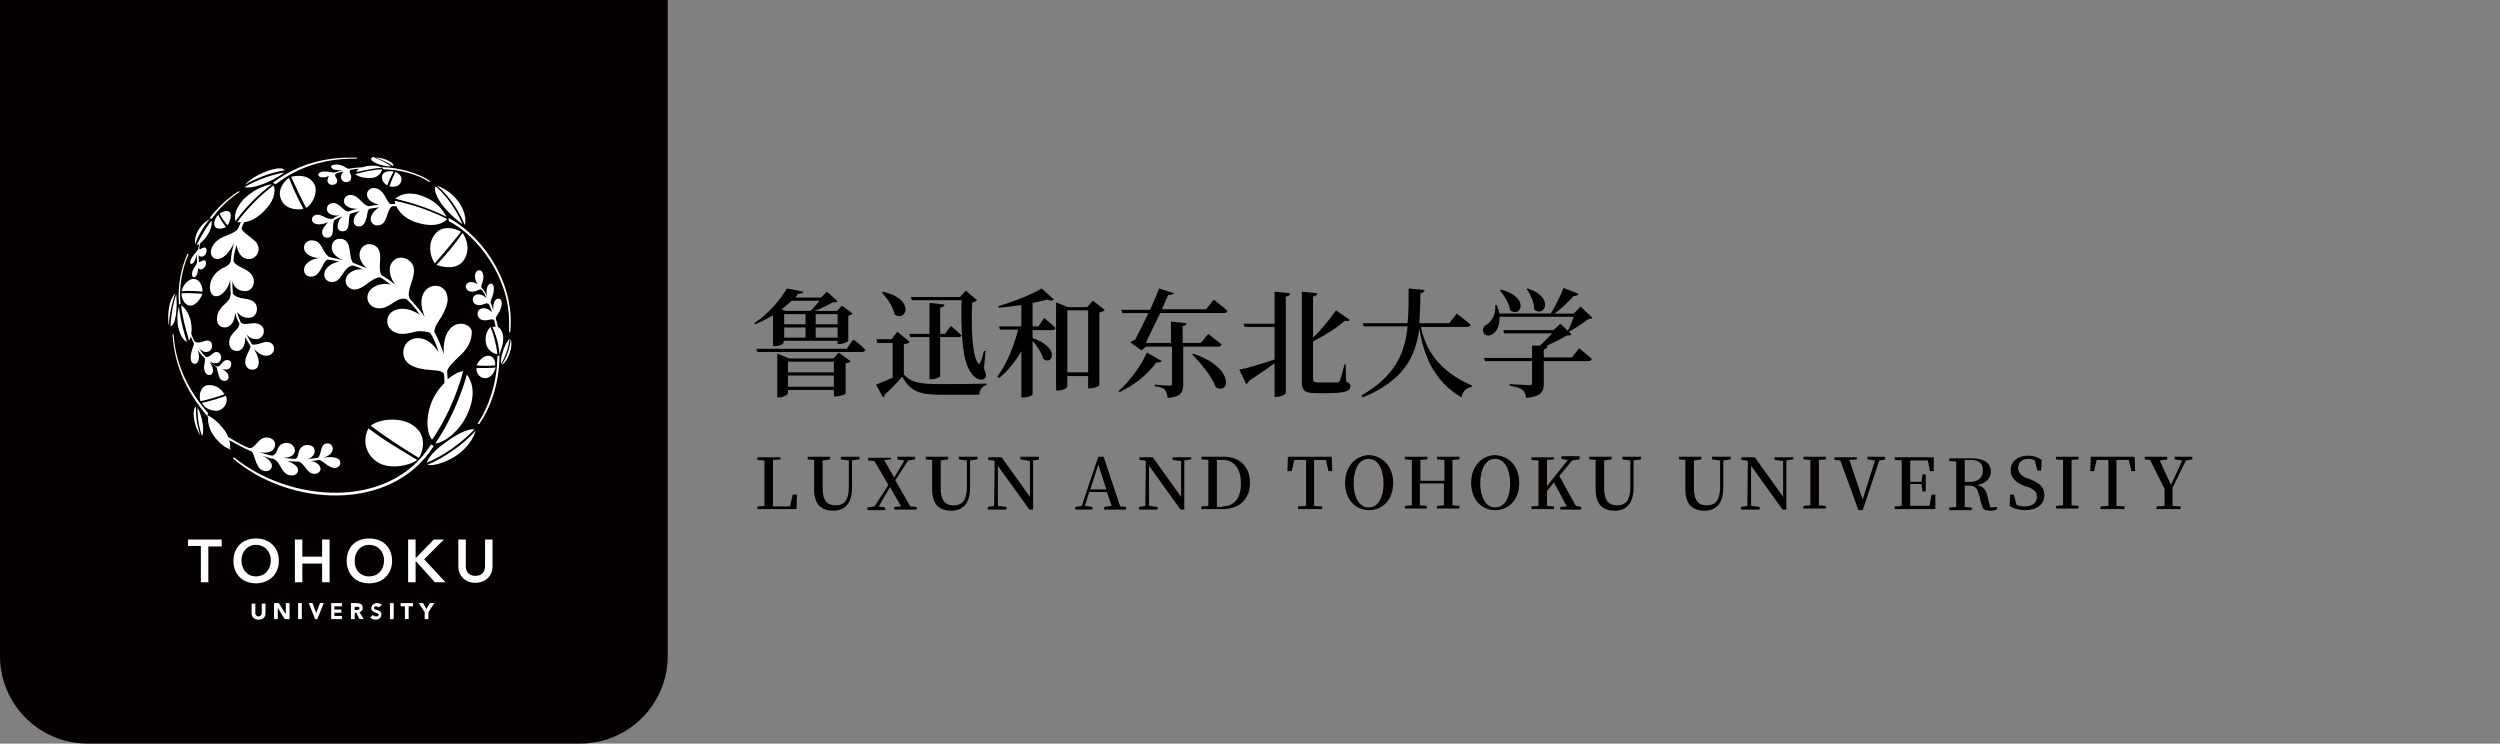 <?xml version="1.0" encoding="utf-8"?>
<!-- Generator: Adobe Illustrator 28.3.0, SVG Export Plug-In . SVG Version: 6.00 Build 0)  -->
<svg version="1.1" id="レイヤー_1" xmlns="http://www.w3.org/2000/svg" xmlns:xlink="http://www.w3.org/1999/xlink" x="0px"
	 y="0px" viewBox="0 0 468 139.2" style="enable-background:new 0 0 468 139.2;" xml:space="preserve">
<rect x="0" y="0" width="468" height="139.2" fill="#808080" stroke="none"/>
<style type="text/css">
	.st0{fill:#040000;}
	.st1{fill:#FFFFFF;}
</style>
<g>
	<path d="M148.9,55.7h4.8l1.1-1.1l2,1.8c-0.2,0.2-0.4,0.2-0.9,0.2c-0.9,0.5-2.2,1.2-3.4,1.6h4.2l0.9-1l2,1.5
		c-0.1,0.2-0.4,0.3-0.8,0.4v4.7c0,0.2-1,0.6-1.7,0.6h-0.3v-0.6h-10.1v0.3c0,0.2-0.6,0.7-1.6,0.7h-0.4V59c-1,0.6-2.1,1.2-3.3,1.7
		l-0.2-0.2c2.6-1.7,5-4.5,6.1-6.5l3.1,0.6c-0.1,0.3-0.4,0.4-1,0.4L148.9,55.7z M162,65.5c-0.1,0.2-0.3,0.4-0.6,0.4h-19.6l-0.2-0.6
		h16.9l1.2-1.7C159.8,63.5,161.2,64.6,162,65.5z M145.8,74.4h-0.3v-8.2l2.2,0.9h8.3l1-1.1l2.2,1.6c-0.1,0.2-0.4,0.4-0.9,0.4v5.7
		c0,0.1-1.1,0.5-1.8,0.5h-0.4v-1.2h-8.6v0.6C147.5,73.9,146.6,74.4,145.8,74.4z M147,58.2h4.7c0.6-0.5,1.2-1.3,1.7-1.9h-5.2
		c-0.6,0.5-1.2,1.1-1.9,1.6L147,58.2z M146.8,60.7h4v-1.9h-4V60.7z M146.8,63.2h4v-1.9h-4V63.2z M147.5,67.7v2h8.6v-2H147.5z
		 M147.5,72.4h8.6v-2.1h-8.6V72.4z M152.7,58.8v1.9h4.1v-1.9H152.7z M152.7,61.3v1.9h4.1v-1.9H152.7z"/>
	<path d="M169.2,70.1c1.5,1.6,3.1,1.8,7,1.8c2.5,0,5.9,0,8.5-0.1v0.3c-0.8,0.2-1.3,0.8-1.4,1.8c-2,0-4.8,0-7.1,0
		c-4,0-5.8-0.6-7.3-3.4c-0.9,1.1-2.4,2.6-3.3,3.4c0,0.3-0.1,0.4-0.3,0.5l-1.3-2.4c0.8-0.3,2-0.8,3.1-1.3v-6.5h-2.9l-0.1-0.7h2.8
		l1.1-1.4l2.3,1.9c-0.2,0.2-0.5,0.4-1.1,0.4V70.1z M167.5,58.9c-0.3-1.4-1.4-3.1-2.4-4.1l0.2-0.2C171.4,56,169.7,60.3,167.5,58.9z
		 M176.8,57c0,0.3-0.2,0.5-0.8,0.6v4.9h0.9L178,61c0,0,1.2,1,2,1.8c-0.1,0.2-0.3,0.3-0.6,0.3H176v7.3c0,0.2-0.9,0.6-1.6,0.6H174
		v-7.9h-3.6l-0.2-0.6h3.8v-5.8L176.8,57z M179.7,55.6l1.1-1.2l2.1,1.8c-0.1,0.2-0.4,0.3-0.9,0.4c-0.2,3.8-0.1,10,1.1,11.4
		c0.2,0.2,0.3,0.1,0.4-0.1c0.3-0.7,0.5-1.4,0.7-2.2l0.3,0l-0.3,3.3c0.4,0.9,0.5,1.5,0.2,1.8c-0.6,0.6-1.6,0.2-2.3-0.6
		c-2.1-2.2-2.2-8.4-2.1-14h-9.3l-0.2-0.6H179.7z"/>
	<path d="M197.6,61.4c0,0.2-0.3,0.4-0.6,0.4h-3.7v1.5c5.3,1.8,3.7,5.2,2,3.9c-0.3-1.1-1.1-2.4-2-3.4v10c0,0.2-0.7,0.6-1.7,0.6h-0.4
		v-8.7c-1.1,2-2.5,3.7-4.2,5.1l-0.3-0.3c1.8-2.4,3.1-5.7,3.9-8.8h-3.4l-0.2-0.6h4.2v-4c-1.4,0.2-2.8,0.4-4.2,0.5l-0.1-0.3
		c2.8-0.8,6.3-2.2,8.1-3.3l2.3,2.1c-0.2,0.2-0.7,0.2-1.3,0c-0.8,0.2-1.7,0.4-2.7,0.6v4.4h1.1l1.1-1.6
		C195.4,59.5,196.8,60.6,197.6,61.4z M198.1,73.1h-0.4V56.6l2.2,0.9h3.6l1.1-1.2l2.2,1.7c-0.1,0.2-0.5,0.4-1,0.5v13.6
		c0,0.2-1,0.6-1.8,0.6h-0.3v-2.3h-3.9v1.9C199.8,72.6,199.1,73.1,198.1,73.1z M199.8,58.1v11.6h3.9V58.1H199.8z"/>
	<path d="M216.5,67.8c-1.9,2.6-4.4,4.4-6.9,5.6l-0.2-0.2c1.8-1.6,4-4.3,5.3-7.2l2.8,1.6C217.3,67.8,217,67.9,216.5,67.8z
		 M218.7,55.2c-0.3,0.7-0.7,1.6-1.2,2.7h8.3l1.4-1.8c0,0,1.6,1.2,2.6,2.1c-0.1,0.2-0.3,0.4-0.6,0.4h-12c-0.9,1.9-2,4-2.7,5.6h4.7v-4
		l2.9,0.3c0,0.3-0.2,0.5-0.7,0.5v3.2h3.4l1.4-1.7c0,0,1.5,1.2,2.5,2c-0.1,0.2-0.3,0.4-0.6,0.4h-6.6v7c0,1.5-0.4,2.4-2.9,2.6
		c-0.1-0.6-0.2-1.1-0.5-1.5c-0.3-0.3-0.8-0.6-1.9-0.7v-0.3c0,0,2.2,0.2,2.7,0.2c0.4,0,0.5-0.1,0.5-0.4v-6.9h-4.9l-0.8,0.7l-2.1-1.5
		c0.2-0.2,0.6-0.4,0.9-0.5c0.7-1.3,1.6-3.2,2.5-5h-4.9l-0.2-0.6h5.4c0.7-1.6,1.3-3,1.7-4l2.8,0.9C219.5,55.1,219.2,55.3,218.7,55.2z
		 M227.6,72.5c-0.7-2-2.8-4.5-4.4-6.1l0.2-0.2C231.4,69,230.1,74,227.6,72.5z"/>
	<path d="M238.6,67.3v-6.1H233l-0.2-0.6h5.8v-6l2.9,0.3c0,0.3-0.2,0.6-0.8,0.6v18.1c0,0.2-0.9,0.7-1.7,0.7h-0.4V68
		c-1.2,0.9-2.8,2-4.8,3.3c-0.1,0.3-0.3,0.5-0.5,0.6l-1.3-2.7C233.2,69,235.9,68.2,238.6,67.3z M252.7,59.9c-0.2,0.2-0.5,0.3-0.9,0.1
		c-1.3,1.2-3.6,2.7-6,3.9v7c0,0.5,0.2,0.7,1,0.7h1.8c0.8,0,1.4,0,1.7,0c0.2,0,0.4-0.1,0.5-0.3c0.2-0.4,0.5-1.7,0.9-3.1h0.2l0.1,3.2
		c0.6,0.3,0.8,0.5,0.8,0.9c0,0.9-0.9,1.3-4.4,1.3h-2.1c-2,0-2.6-0.5-2.6-2.1V54.6l2.9,0.3c0,0.3-0.2,0.5-0.8,0.6v7.7
		c1.7-1.6,3.3-3.7,4.3-5.1L252.7,59.9z"/>
	<path d="M266.7,54.3c-0.1,0.3-0.3,0.6-0.8,0.6c0,1.9-0.1,3.8-0.2,5.6h5.6l1.4-1.8c0,0,1.6,1.2,2.6,2.1c0,0.2-0.3,0.4-0.6,0.4h-8.7
		c0.8,4.1,3.3,8.3,9.6,11l0,0.2c-1.1,0.2-1.8,0.8-2,2c-5.5-3.2-7.2-8.5-7.9-12.9c-0.7,5.2-2.8,9.7-10.6,12.9l-0.2-0.4
		c6.3-3.6,8.1-7.9,8.6-12.9h-8.2l-0.2-0.6h8.4c0.2-2.1,0.2-4.2,0.2-6.5L266.7,54.3z"/>
	<path d="M295.5,55c-0.1,0.3-0.4,0.4-0.9,0.4c-0.9,1-2.2,2.3-3.6,3.3h3.6l1.3-1.3l2.2,2.1c-0.2,0.2-0.4,0.2-0.9,0.3
		c-0.8,0.7-2.4,1.7-3.5,2.3l-0.2-0.2c0.4-0.7,0.8-1.7,1.1-2.6h-13.9c0.1,1.6-0.5,2.7-1.2,3.2c-0.7,0.5-1.6,0.4-1.8-0.3
		c-0.3-0.6,0.1-1.2,0.7-1.5c0.9-0.6,1.7-2,1.5-3.6l0.3,0c0.2,0.6,0.4,1.1,0.5,1.6h9.6c0.9-1.4,1.8-3.3,2.4-4.8L295.5,55z
		 M288.3,64.7c0.7-0.7,1.6-1.6,2.3-2.3h-9l-0.2-0.6h9.4l1.3-1.2l2.1,2c-0.2,0.2-0.4,0.2-0.9,0.2c-1,0.6-2.6,1.4-3.9,2l0.3,0
		c0,0.3-0.3,0.5-0.7,0.6v1.5h5.3l1.3-1.7c0,0,1.5,1.2,2.4,2c-0.1,0.2-0.3,0.4-0.6,0.4h-8.4v4.1c0,1.6-0.4,2.5-3.3,2.8
		c-0.1-0.7-0.3-1.2-0.7-1.5c-0.5-0.4-1.1-0.6-2.4-0.8v-0.3c0,0,3.1,0.2,3.7,0.2c0.4,0,0.5-0.1,0.5-0.5v-4h-8.8l-0.2-0.6h9v-2.3
		L288.3,64.7z M282.7,58.1c-0.2-1.3-1.1-2.8-1.9-3.7l0.2-0.2C286.5,55.7,284.7,59.6,282.7,58.1z M287.2,57.9c0-1.3-0.7-2.8-1.4-3.8
		l0.2-0.1C291.2,55.7,289,59.6,287.2,57.9z"/>
</g>
<g>
	<g>
		<path class="st0" d="M149.2,92.5l-0.1,2.8h-7.3l0-0.5l1.3-0.1c0-1.3,0-2.6,0-3.8v-0.8c0-1.3,0-2.6,0-3.9l-1.3-0.1v-0.5h4.3V86
			l-1.4,0.1c0,1.3,0,2.6,0,3.9V91c0,1.1,0,2.5,0,3.8h3.2l0.5-2.2H149.2z"/>
		<path class="st0" d="M160.8,86l-1.3,0.2l0,5.1c0,3-1.4,4.3-3.5,4.3c-2.2,0-3.6-1.1-3.6-4V90c0-1.3,0-2.6,0-3.9l-1.2-0.1v-0.5h4.2
			V86l-1.4,0.2c0,1.3,0,2.6,0,3.9v1.2c0,2.5,0.9,3.3,2.4,3.3c1.7,0,2.5-1,2.5-3.5l0-4.9l-1.5-0.2v-0.5h3.5V86z"/>
		<path class="st0" d="M171.6,94.9v0.5h-4.2v-0.5l1.3-0.1l-2.1-3.6l-2.1,3.6l1.2,0.2v0.5h-3.3v-0.5l1.3-0.2l2.6-4l-2.6-4.5l-1.2-0.1
			v-0.5h4.3V86l-1.3,0.1l1.9,3.3l1.9-3.2L168,86v-0.5h3.3V86l-1.3,0.2l-2.4,3.7l2.8,4.9L171.6,94.9z"/>
		<path class="st0" d="M182.9,86l-1.3,0.2l0,5.1c0,3-1.4,4.3-3.5,4.3c-2.2,0-3.6-1.1-3.6-4V90c0-1.3,0-2.6,0-3.9l-1.2-0.1v-0.5h4.2
			V86l-1.4,0.2c0,1.3,0,2.6,0,3.9v1.2c0,2.5,0.9,3.3,2.4,3.3c1.7,0,2.5-1,2.5-3.5l0-4.9l-1.5-0.2v-0.5h3.5V86z"/>
		<path class="st0" d="M194.6,86l-1.2,0.2l0,9.2h-0.7l-5.9-8.2l0,7.5l1.6,0.2v0.5h-3.5v-0.5l1.2-0.2l0.1-8.3l-0.2-0.2l-1-0.1v-0.5
			h2.5l5.3,7.4l0-6.7L191,86v-0.5h3.5V86z"/>
		<path class="st0" d="M210.8,94.9v0.5h-4.1v-0.5l1.4-0.2l-0.9-2.6h-3.3l-0.8,2.6l1.4,0.2v0.5h-3.2v-0.5l1.2-0.2l3.1-9.2h1l3.1,9.3
			L210.8,94.9z M207.1,91.6l-1.5-4.6l-1.5,4.6H207.1z"/>
		<path class="st0" d="M222.9,86l-1.2,0.2l0,9.2h-0.7l-5.9-8.2l0,7.5l1.6,0.2v0.5h-3.5v-0.5l1.2-0.2l0.1-8.3l-0.2-0.2l-1-0.1v-0.5
			h2.5l5.3,7.4l0-6.7l-1.6-0.2v-0.5h3.5V86z"/>
		<path class="st0" d="M229.1,85.5c2.9,0,4.9,1.8,4.9,4.9s-2.1,4.9-5.1,4.9h-4v-0.5l1.3-0.1c0-1.3,0-2.6,0-4.1v-0.5c0-1.3,0-2.7,0-4
			l-1.3-0.1v-0.5H229.1z M228.8,94.8c2.3,0,3.5-1.6,3.5-4.3c0-2.8-1.3-4.4-3.4-4.4h-1.1c0,1.3,0,2.7,0,4.1v0.5c0,1.5,0,2.9,0,4.2
			H228.8z"/>
		<path class="st0" d="M246,86.1c0,1.3,0,2.6,0,4v0.7c0,1.3,0,2.6,0,3.9l1.5,0.1v0.5h-4.5v-0.5l1.5-0.1c0-1.3,0-2.6,0-3.9v-0.7
			c0-1.3,0-2.7,0-4h-2.2l-0.5,2.1H241l0.1-2.7h8.2l0.1,2.7h-0.7l-0.5-2.1H246z"/>
		<path class="st0" d="M260.8,90.4c0,3.3-2.1,5.1-4.5,5.1s-4.5-1.8-4.5-5.1c0-3.3,2.2-5.2,4.5-5.2C258.6,85.3,260.8,87.1,260.8,90.4
			z M256.2,95c1.9,0,2.8-2.1,2.8-4.5c0-2.4-0.9-4.6-2.8-4.6s-2.8,2.1-2.8,4.6C253.4,92.8,254.3,95,256.2,95z"/>
		<path class="st0" d="M271.9,86.1c0,1.3,0,2.6,0,3.9v0.7c0,1.3,0,2.6,0,3.9l1.3,0.1v0.5H269v-0.5l1.3-0.1c0-1.3,0-2.6,0-4.1h-4.5
			c0,1.5,0,2.8,0,4.1l1.3,0.1v0.5H263v-0.5l1.3-0.1c0-1.3,0-2.6,0-3.9v-0.7c0-1.3,0-2.6,0-3.9L263,86v-0.5h4.2V86l-1.3,0.1
			c0,1.3,0,2.6,0,3.9h4.5c0-1.3,0-2.6,0-3.9L269,86v-0.5h4.2V86L271.9,86.1z"/>
		<path class="st0" d="M284.4,90.4c0,3.3-2.1,5.1-4.5,5.1s-4.5-1.8-4.5-5.1c0-3.3,2.2-5.2,4.5-5.2C282.3,85.3,284.4,87.1,284.4,90.4
			z M279.9,95c1.9,0,2.8-2.1,2.8-4.5c0-2.4-0.9-4.6-2.8-4.6s-2.8,2.1-2.8,4.6C277.1,92.8,278,95,279.9,95z"/>
		<path class="st0" d="M296,94.9v0.5h-3.9v-0.5l1.2-0.1l-2.4-4.5l-1.3,1.6c0,0.9,0,1.8,0,2.8l1.3,0.1v0.5h-4.2v-0.5l1.3-0.1
			c0-1.3,0-2.6,0-3.9v-0.7c0-1.3,0-2.6,0-3.9l-1.3-0.1v-0.5h4.2V86l-1.3,0.1c0,1.3,0,2.6,0,3.9v1l3.9-4.9l-1.2-0.2v-0.5h3.4V86
			l-1.4,0.2l-2.4,2.9l3.1,5.6L296,94.9z"/>
		<path class="st0" d="M307.1,86l-1.3,0.2l0,5.1c0,3-1.4,4.3-3.5,4.3c-2.2,0-3.6-1.1-3.6-4V90c0-1.3,0-2.6,0-3.9l-1.2-0.1v-0.5h4.2
			V86l-1.4,0.2c0,1.3,0,2.6,0,3.9v1.2c0,2.5,0.9,3.3,2.4,3.3c1.7,0,2.5-1,2.5-3.5l0-4.9l-1.5-0.2v-0.5h3.5V86z"/>
		<path class="st0" d="M323.9,86l-1.3,0.2l0,5.1c0,3-1.4,4.3-3.5,4.3c-2.2,0-3.6-1.1-3.6-4V90c0-1.3,0-2.6,0-3.9l-1.2-0.1v-0.5h4.2
			V86l-1.4,0.2c0,1.3,0,2.6,0,3.9v1.2c0,2.5,0.9,3.3,2.4,3.3c1.7,0,2.5-1,2.5-3.5l0-4.9l-1.5-0.2v-0.5h3.5V86z"/>
		<path class="st0" d="M335.6,86l-1.2,0.2l0,9.2h-0.7l-5.9-8.2l0,7.5l1.6,0.2v0.5h-3.5v-0.5l1.2-0.2l0.1-8.3l-0.2-0.2l-1-0.1v-0.5
			h2.5l5.3,7.4l0-6.7l-1.6-0.2v-0.5h3.5V86z"/>
		<path class="st0" d="M340.5,86.1c0,1.3,0,2.6,0,3.9v0.7c0,1.3,0,2.6,0,3.9l1.3,0.1v0.5h-4.2v-0.5l1.3-0.1c0-1.3,0-2.6,0-3.9v-0.7
			c0-1.3,0-2.6,0-3.9l-1.3-0.1v-0.5h4.2V86L340.5,86.1z"/>
		<path class="st0" d="M353,86l-1.2,0.2l-3.1,9.3h-0.8l-3.4-9.3l-1.1-0.1v-0.5h4.2V86l-1.4,0.1l2.5,7.4l2.3-7.3l-1.4-0.2v-0.5h3.3
			V86z"/>
		<path class="st0" d="M362.3,92.7l0,2.6h-7.6v-0.5l1.3-0.1c0-1.3,0-2.6,0-3.9v-0.7c0-1.3,0-2.6,0-3.9l-1.3-0.1v-0.5h7.3l0,2.6h-0.7
			l-0.4-2h-3.3c0,1.3,0,2.6,0,4h2.1l0.2-1.4h0.6V92h-0.6l-0.2-1.4h-2.1c0,1.5,0,2.8,0,4.1h3.6l0.4-2.1H362.3z"/>
		<path class="st0" d="M373.8,94.9v0.5c-0.3,0.1-0.7,0.2-1.2,0.2c-1,0-1.5-0.3-1.6-1l-0.6-2.2c-0.3-1.1-0.7-1.5-1.9-1.5h-0.7
			c0,1.4,0,2.7,0,4l1.3,0.1v0.5h-4.2v-0.5l1.3-0.1c0-1.3,0-2.6,0-3.9v-0.7c0-1.3,0-2.6,0-3.9l-1.3-0.1v-0.5h4.3
			c2.2,0,3.5,0.9,3.5,2.5c0,1.1-0.8,2.2-2.6,2.5c1.1,0.2,1.6,0.8,1.9,1.9l0.6,2.3L373.8,94.9z M368.9,90.2c1.5,0,2.3-0.9,2.3-2.1
			c0-1.3-0.7-2-2.2-2h-1.2c0,1.3,0,2.6,0,4.1H368.9z"/>
		<path class="st0" d="M380,89.7c2,0.8,2.7,1.6,2.7,3c0,1.7-1.4,2.8-3.6,2.8c-1.1,0-2.2-0.3-2.9-0.8l0.1-2.1h0.7l0.5,1.9
			c0.5,0.2,0.9,0.3,1.5,0.3c1.4,0,2.3-0.6,2.3-1.8c0-0.9-0.5-1.4-1.8-1.9L379,91c-1.6-0.7-2.6-1.5-2.6-3c0-1.7,1.4-2.7,3.3-2.7
			c1,0,1.8,0.3,2.5,0.8l-0.1,2h-0.7l-0.5-1.9c-0.3-0.2-0.7-0.3-1.1-0.3c-1.2,0-2,0.6-2,1.7c0,0.9,0.6,1.5,1.6,1.9L380,89.7z"/>
		<path class="st0" d="M387.8,86.1c0,1.3,0,2.6,0,3.9v0.7c0,1.3,0,2.6,0,3.9l1.3,0.1v0.5h-4.2v-0.5l1.3-0.1c0-1.3,0-2.6,0-3.9v-0.7
			c0-1.3,0-2.6,0-3.9l-1.3-0.1v-0.5h4.2V86L387.8,86.1z"/>
		<path class="st0" d="M396.2,86.1c0,1.3,0,2.6,0,4v0.7c0,1.3,0,2.6,0,3.9l1.5,0.1v0.5h-4.5v-0.5l1.5-0.1c0-1.3,0-2.6,0-3.9v-0.7
			c0-1.3,0-2.7,0-4h-2.2l-0.5,2.1h-0.7l0.1-2.7h8.2l0.1,2.7h-0.7l-0.5-2.1H396.2z"/>
		<path class="st0" d="M406.7,91.3c0,1.5,0,2.4,0,3.4l1.5,0.1v0.5h-4.5v-0.5l1.5-0.1c0-0.9,0-1.9,0-3.2l-2.7-5.4l-1-0.1v-0.5h4.2V86
			l-1.4,0.2l2.1,4.6l2.1-4.6l-1.4-0.2v-0.5h3.3V86l-1.2,0.2L406.7,91.3z"/>
	</g>
</g>
<g>
	<path class="st0" d="M108.6,139.2H16.4c-9,0-16.4-7.3-16.4-16.4V0h125v122.8C125,131.8,117.7,139.2,108.6,139.2z"/>
	<g>
		<g>
			<g>
				<g>
					<path class="st1" d="M49.7,114.8c0,0.7-0.4,1.2-1.3,1.2c-0.8,0-1.3-0.5-1.3-1.2v-1.8h0.7v1.8c0,0.4,0.3,0.6,0.6,0.6
						c0.3,0,0.6-0.3,0.6-0.6v-1.8h0.7V114.8z"/>
					<path class="st1" d="M51.3,112.9h0.9l1.3,2.1h0v-2.1h0.7v3h-0.9l-1.3-2.1h0v2.1h-0.7V112.9z"/>
					<path class="st1" d="M55.8,112.9h0.7v3h-0.7V112.9z"/>
					<path class="st1" d="M57.8,112.9h0.7l0.7,1.9h0l0.7-1.9h0.7l-1.2,3H59L57.8,112.9z"/>
					<path class="st1" d="M62,112.9h2v0.6h-1.4v0.6h1.3v0.6h-1.3v0.6h1.4v0.6H62V112.9z"/>
					<path class="st1" d="M65.7,112.9h1.1c0.6,0,1.1,0.2,1.1,0.9c0,0.4-0.2,0.7-0.6,0.8l0.8,1.3h-0.8l-0.6-1.2h-0.3v1.2h-0.7V112.9z
						 M66.3,114.2h0.4c0.2,0,0.6,0,0.6-0.3c0-0.3-0.3-0.3-0.5-0.3h-0.4V114.2z"/>
					<path class="st1" d="M70.9,113.7c-0.1-0.1-0.3-0.2-0.5-0.2c-0.2,0-0.4,0.1-0.4,0.3c0,0.5,1.4,0.2,1.4,1.2c0,0.7-0.5,1-1.1,1
						c-0.4,0-0.7-0.1-1-0.4l0.5-0.5c0.1,0.2,0.4,0.3,0.6,0.3c0.2,0,0.5-0.1,0.5-0.3c0-0.5-1.4-0.3-1.4-1.2c0-0.6,0.5-1,1.1-1
						c0.3,0,0.7,0.1,0.9,0.3L70.9,113.7z"/>
					<path class="st1" d="M73,112.9h0.7v3H73V112.9z"/>
					<path class="st1" d="M75.9,113.5H75v-0.6h2.3v0.6h-0.8v2.4h-0.7V113.5z"/>
					<path class="st1" d="M79.5,114.6l-1.1-1.7h0.8l0.6,1.1l0.7-1.1h0.8l-1.1,1.7v1.3h-0.7V114.6z"/>
				</g>
				<g>
					<path class="st1" d="M37.6,102.2h-2.4V101h6.3v1.3H39v6.7h-1.4V102.2z"/>
					<path class="st1" d="M47.9,100.8c2.5,0,4.3,1.6,4.3,4.2c0,2.5-1.8,4.2-4.3,4.2c-2.5,0-4.2-1.7-4.2-4.2
						C43.7,102.4,45.5,100.8,47.9,100.8z M47.9,107.9c1.7,0,2.8-1.3,2.8-3c0-1.6-1.1-2.9-2.8-2.9c-1.6,0-2.7,1.3-2.7,2.9
						C45.2,106.6,46.3,107.9,47.9,107.9z"/>
					<path class="st1" d="M55.2,101h1.4v3.2h3.7V101h1.4v8h-1.4v-3.5h-3.7v3.5h-1.4V101z"/>
					<path class="st1" d="M69.1,100.8c2.5,0,4.3,1.6,4.3,4.2c0,2.5-1.8,4.2-4.3,4.2c-2.5,0-4.2-1.7-4.2-4.2
						C64.9,102.4,66.6,100.8,69.1,100.8z M69.1,107.9c1.7,0,2.8-1.3,2.8-3c0-1.6-1.1-2.9-2.8-2.9c-1.6,0-2.7,1.3-2.7,2.9
						C66.3,106.6,67.4,107.9,69.1,107.9z"/>
					<path class="st1" d="M76.4,101h1.4v3.4h0.1l3.3-3.4h1.9l-3.7,3.7l4,4.3h-2l-3.5-3.9h-0.1v3.9h-1.4V101z"/>
					<path class="st1" d="M92.2,106c0,1.9-1.4,3.1-3.2,3.1c-1.8,0-3.2-1.2-3.2-3.1V101h1.4v5c0,0.8,0.4,1.8,1.8,1.8
						c1.4,0,1.8-1,1.8-1.8v-5h1.4V106z"/>
				</g>
			</g>
		</g>
		<path class="st1" d="M42.6,42.2c-0.5-0.6-1.1-1.4-1.5-2.2c0.3-0.2,0.8-0.5,1.3-0.5c0.3,0,0.8,0.1,0.8,0.8
			C43.2,40.8,43,41.6,42.6,42.2z M35.8,49.4c0.5,0,0.8-0.9,1.1-1.8c0,0.3-0.1,1,0,1.4c-0.1,0.5-0.2,0.6-0.4,0.9
			c-0.7,0.9-0.7,2-0.2,2c0.6,0,0.8-1.2,0.8-1.7c0.5,0.5,1.1,0.1,1.4-0.5c0.2-0.6,0-1.3-0.8-0.8c-0.2,0.1-0.3,0.2-0.5,0.1
			c0-0.5,0-0.9,0-1.2c0.5,0.5,1.2,0.2,1.4-0.5c0.2-0.6,0-1.3-0.8-0.8c-0.2,0.1-0.3,0.2-0.5,0.1c0-0.4,0.1-0.8,0.2-1.1
			c0.4-0.3,0.8-0.7,1.2-1.3c0.9-1.3,1-2.3,0.9-2.9c-1,1.2-2.5,3.9-2.8,4.6c0.1,0,0.2-0.1,0.5-0.2c-0.1,0.4-0.2,0.8-0.2,1
			c-0.5,0.7-1.5,1.6-1.5,2.4C35.5,49.1,35.6,49.4,35.8,49.4z M39,72.1c-1.1,0-1.9,1.3-1.5,3c1.2-0.2,3.5-0.9,4.5-1.3
			C41.3,72.5,40,72,39,72.1z M39.3,41c-0.3,0.2-1,0.5-1.7,1.4c-0.9,1.1-1.3,2.6-1,3.3C36.7,44.9,38,42.4,39.3,41z M33,55.1
			c-0.6,1.6-1,4.2-1.1,6C33,60.9,33.2,57.4,33,55.1z M31.6,61c0.1-2,0.5-4,1.2-6.1C31.3,56.5,31.4,59.8,31.6,61z M35,64
			c-0.4-1.2-1.2-3.8-1.5-6.6c-0.4,1.2-0.5,3.7,0.4,5.4C34.3,63.6,34.7,63.9,35,64z M44.9,35.9l-0.2-0.1c-1.9,1.1-4.2,3.3-5.5,5.1
			l0.5,0C40.7,39.4,42.7,37.3,44.9,35.9z M37.9,54.6c0.1-0.9-0.5-2.4-1.7-2.4c-0.7,0-1.9,0.9-2.2,2.3C35.3,54.4,37.2,54.5,37.9,54.6
			z M40.1,41.9c0,1.4,2,0.8,2.2,0.6c-0.5-0.7-1.1-1.4-1.4-2.3C40.4,40.6,40.1,41.3,40.1,41.9z M35.5,57.2c1.2,0.1,2.1-1.4,2.4-2.2
			c-0.3,0-2.3-0.2-3.9-0.1C33.9,55.7,34.5,57.1,35.5,57.2z M53.2,32.3c0,0-3.6,0.5-7.4,2.7C46.8,35.5,50.8,34.2,53.2,32.3z
			 M44.1,41.4c1.5-2.2,4.3-5.1,6.8-6.9c-0.7,0.1-2.9,0.5-5.3,2.8C43.7,39.4,43.9,40.9,44.1,41.4z M45.8,34.6
			c2.8-1.6,5.5-2.4,7.4-2.7C53.2,30.9,48.5,31.9,45.8,34.6z M33.8,56.9c-0.3-2.5,0.1-6.2,1.5-9.3l-0.2-0.1c-1.2,2.6-1.9,6.2-1.6,9.5
			L33.8,56.9z M90.8,70.8c1.2,0,1.7-1.1,2-2c-1.1,0.1-2.4,0.1-3.6,0.1C89.1,69.8,89.8,70.8,90.8,70.8z M89.4,79.3l0.3,0.1
			c2.1-3,3.8-7.6,3.8-12.9l-0.4,0.2C93.1,71.5,91.5,76.2,89.4,79.3z M80,87c0.6,0.2,1.7,0,2.8-0.4c4.6-1.6,6.2-5.3,6.2-6
			C87.3,82.8,82.9,85.9,80,87z M88.8,80.4c0,0-1.4-0.6-5.9,2.8c-1.9,1.4-2.8,2.7-3,3.4C83,85.4,86.5,82.8,88.8,80.4z M93.8,68.1
			c0.8-1.3,1.4-3,1.6-4.7C94.7,64,93.6,66.6,93.8,68.1z M95.6,63.5c-0.2,1.8-0.7,3.3-1.7,4.8c0.3-0.1,1-0.7,1.5-2.2
			C95.8,65.1,95.8,63.9,95.6,63.5z M32.5,62.6l-0.2,0c0.4,6.5,3.1,11.2,6.4,15.2l0.3-0.4C35.8,73.7,32.9,68.9,32.5,62.6z M36.7,76.2
			c-0.7-0.1-0.7,3.1,0.8,5.3C36.8,79.4,36.6,77.5,36.7,76.2z M37.8,81.6c0.5-0.6,0.2-3.4-0.8-5.3C37,76.2,36.8,78.7,37.8,81.6z
			 M80.7,83.2c-7.8,12.4-26.5,10.9-36.9,2.4l-0.2,0.2c10.4,9,29.6,10.3,37.6-2.3L80.7,83.2z M47.1,84.5c0.7,0.6,0.7,3.7,2.7,3.7
			c0.6,0,1.1-0.4,1.1-1c0-0.7-0.8-1.5-1.9-1.9c0.8,0.2,1.4,0.5,2.2,0.6c1.4,0.5,1.4,3.1,3.4,3.1c0.9,0,1.2-0.6,1.2-1
			c0-0.7-0.9-1.3-2-1.7c0.7,0.1,1.4,0.1,2.1,0.1c1.3,0.5,1.5,2.3,3,2.3c0.7,0,1.1-0.5,1.1-0.9c0-0.7-0.8-1.4-1.9-1.5
			c0.7,0,1.1-0.1,1.6-0.2c0.7,0,1.7,1.5,3,1.5c0.5,0,1-0.4,1-0.9c0-1.5-2.6-1.1-3.3-1c0.9-0.2,1.9-0.8,1.9-1.7c0-0.5-0.4-1-1-1
			c-1.5,0-1,2.1-1.8,2.7c-0.6,0.1-1.4,0.2-1.9,0.2c0.8-0.2,1.3-0.8,1.3-1.4c0-0.7-0.4-1.2-1.4-1.2c-0.7,0-1.4,0.5-1.6,1.4
			c-0.1,0.5-0.2,1.1-0.6,1.2c-0.8,0-1.5-0.1-2.3-0.2c1.5,0,2.2-0.6,2.2-1.4c0-0.7-0.7-1.4-1.5-1.4c-0.8,0-1.4,0.4-1.7,1.1
			c-0.4,1.2-0.9,1.3-1.1,1.3c-0.7-0.1-1.9-0.5-2.5-0.7c1.5,0.4,3.1,0,3.1-1.4c0-0.6-0.5-1.3-1.6-1.3c-1.6,0-2,2-3.2,2
			c-1.8-0.7-3.1-1.6-4-2.1c-0.2-0.6-0.6-1.2-1.1-1.8c-0.8-1-2-2-2.9-2.3c0,0,2.2,4.1,4.4,6.2c0-0.3,0-0.9-0.2-1.5
			C44.3,83.1,45.5,83.9,47.1,84.5z M40.1,81.7c1.1,1.4,2,2.1,3.2,2.5c0,0-2.7-2.8-4.3-6.2C38.8,78.7,39.1,80.4,40.1,81.7z
			 M86.3,60.6c-2.2,0-3.5,2.5-3.2,5.7c-0.5-1.5-1.1-2.9-1.8-4.2c0.1-0.6,0.2-1.1,0.7-1.8c0.3-0.5,1.8-2.6,1.8-4.3
			c0-1.3-0.8-2.5-2.3-2.5c-1.4,0-2.7,1.3-2.6,3.2c0,0.7,0.2,1.6,0.6,2.6c-1-1.4-1.8-2.3-2.8-3.4c-0.7-1.4,0.8-3.3,0.8-5.3
			c0-2.2-3.1-3.4-4.3-1.2c-0.6,1.2,0,2.9,0.8,3.9c-0.9-0.7-1.7-1.3-2.6-1.8c-0.7-1.2,0.1-3.1-0.4-4.5c-0.2-0.8-1.1-1.3-1.9-1.3
			c-0.9,0-1.8,0.8-1.8,2c0,1,0.7,1.9,1.3,2.5c-0.7-0.3-1.8-0.7-2.5-1c-1-1.1,0-4.5-2.5-4.5c-0.9,0-1.5,0.7-1.5,1.6
			c0,1.2,1.1,2,2.1,2.4c-0.4-0.1-2.2-0.5-2.6-0.6c-1.5-1.1-1.2-3.1-3.3-3.1c-0.8,0-1.4,0.6-1.4,1.4c0,0.9,1.1,1.9,3,1.9
			c-1.8,0.1-3,1.2-3,2.2c0,0.8,0.6,1.3,1.3,1.3c1.9,0,2.1-2.8,3.1-3.2c0.5,0,1.5,0.2,2.2,0.4c-1.2,0.1-2.8,1.1-2.8,2.4
			c0,0.9,0.7,1.4,1.5,1.4c1.8,0,2-2.8,3.8-3.1c0.5,0.1,1.5,0.5,1.9,0.7c-1.5-0.1-3.2,0.7-3.2,2.2c0,1.1,1.2,1.9,2.3,1.5
			c1.6-0.5,2.5-2,4.1-2.2c0.6,0.2,1.7,1.2,2.1,1.4c-0.9-0.3-2.5-0.2-3.6,0.7c-1.7,1.5-0.6,4,1.8,3.7c1.8-0.2,2.9-2.2,4.7-1.7
			c1,0.9,1.8,1.9,2.5,2.9c-1-0.6-2.1-1.1-3.2-1.1c-1.7,0-2.9,0.9-2.9,2.3c0,1.5,1.3,2.4,2.8,2.4c1.4,0,2.4-0.5,3.1-0.5
			c0.9,0,1.6,0.1,2.1,0.3c0.6,0.8,1.3,2.5,1.6,3.6c-0.9-1.3-2.1-2.6-3.9-2.6c-1.5,0-2.7,1.1-2.7,2.7c0,3,4.1,3.2,5.6,3.3
			c0.9,0.1,1.7,0.1,2,0.7c0.1,0.6,0.1,1.2,0.1,1.7c-0.9,0.9-1.5,1.7-2.1,2.9c-1.6,3.3-1.2,6.7-0.2,7.7c3.6-5.2,5.3-10.9,5.8-12.8
			c-0.7,0-1.8,0.6-2.9,1.5c0-0.5-0.1-1-0.1-1.5c0.2-0.8,1-1.6,2.5-3c1.5-1.4,2.1-2.9,2.1-4.1C88.5,61.5,87.5,60.6,86.3,60.6z
			 M52.5,37c0.6,2.1,2.9,2.4,4.3,2.1c-1-1.9-1.9-3.7-2.7-5.8C53.2,33.9,52,35.4,52.5,37z M60.9,40.7c-0.6-0.3-0.9-0.5-1.5-0.5
			c-0.6,0-1,0.4-1,0.9c0,0.5,0.5,0.9,1.3,0.9c0.5,0,1.3-0.2,1.7-0.4c-0.5,0.6-1.1,1.2-1.1,1.9c0,0.7,0.5,1,0.9,1
			c1.7,0,0.8-2.3,1.4-3.3c0.3-0.2,1.2-0.6,1.5-0.7c-0.6,0.5-0.9,1.2-0.9,1.8c0,0.7,0.4,1,0.9,1c1.7,0,0.9-2.5,1.5-3.3
			c0.7-0.2,1.3-0.4,1.8-0.5c-1,0.6-1.2,1.5-1.2,1.9c0,0.6,0.4,1,1,1c1,0,1.3-1.1,1.5-2c0.1-0.7,0.2-1.1,0.4-1.3
			c0.5-0.1,1.3-0.2,1.9-0.3c-0.7,0.4-1.6,1.3-1.6,2.2c0,0.6,0.5,1.2,1.2,1.2c2.1,0,1.6-2.8,2.8-3.6h0.8c0.5,1.1,1.6,2.3,3.6,3
			c2.8,0.9,4.8,0.6,5.9-0.6c-4.2-2.2-8.7-3.2-9.8-3.4c0,0.2,0.1,0.4,0.1,0.6c-0.3,0-0.6,0-0.9,0c-0.8-0.3-1.1-3-3.2-3
			c-0.6,0-1.2,0.5-1.2,1.2c0,1,1.1,1.7,2.3,1.9c-0.7,0.1-1.3,0.2-2,0.3c-1.2-0.2-1.8-2.1-3.4-2.1c-0.6,0-1.2,0.4-1.2,1.1
			c0,1.2,1.5,1.5,2.6,1.5c-0.7,0.1-1.2,0.3-1.8,0.5c-1-0.1-1.6-1.6-2.8-1.6c-0.6,0-1.2,0.4-1.2,1.1c0,1,1.2,1.4,2.4,1.2
			c-0.6,0.2-1,0.4-1.2,0.6C61.8,41.1,61.3,40.9,60.9,40.7z M71,86.7c2,1.1,5.5,0.6,7.1-0.6c-3.1-1.9-6.3-3.7-9.1-5.9
			C68,81.8,68,85.1,71,86.7z M58.8,34.4c-1.3-2.2-4.3-1.3-4.3-1.3c0.9,2,1.8,3.9,2.8,5.8C58.4,38.4,59.7,35.9,58.8,34.4z M82.1,43.2
			c-1.9,1.4-2,4.2-0.7,6.1c1.6-1.9,3.3-3.8,4.9-5.9C85.9,43.1,83.7,42.1,82.1,43.2z M69.6,33.3c1.4-0.1,1.9-1.3,1.9-1.6
			c-2,0.1-3.5,0.5-5,0.9C67.1,33.1,68.2,33.4,69.6,33.3z M87,48.4c1.1-2,0.2-3.9-0.4-4.8c-1.4,2.1-3.1,4.1-4.9,6
			C84.1,50.4,86.1,50.1,87,48.4z M89.2,68.4c1.1,0.1,2.6,0.1,3.5,0c0.1-1.2-0.6-1.8-1.3-1.8C90.5,66.6,89.6,67.5,89.2,68.4z
			 M91.8,61.2c-0.7,0.8-0.9,1.6-0.9,2.4c0,1.3,0.8,2.5,2.2,2.7C92.9,64.3,92.3,62.3,91.8,61.2z M78.2,80.4c-2.3-2.6-7.1-2.1-8.8-0.7
			c2.8,2.1,5.8,4.1,9,6C79,85,79.9,82.2,78.2,80.4z M94.2,63.4c0-1.1-0.4-1.9-1-2.2c-0.1-0.6-0.2-1-0.4-1.6c0-0.2,0.2-0.5,0.4-0.8
			c0.9-1.3,1-2.9,0.1-2.9c-0.8,0-1.1,1.3-0.9,2.3c-0.2-0.6-0.4-1.2-0.6-1.6c0.1-0.4,0.1-0.3,0.3-0.9c0.5-1.2,0.5-2.6-0.2-2.6
			c-0.7,0-1,1.3-0.7,2.4c-0.4-0.9-0.8-1.4-1.1-1.7c-0.1-0.3,0.4-1.2,0.4-2c0-0.5-0.2-1.2-0.8-1.2c-0.8,0-1.2,1.4-0.2,2.7
			c-0.4-0.4-1-0.5-1.2-0.5c-1.6,0-1.3,1.8,0,1.8c1,0,1.3-0.5,1.8-0.4c0.5,0.5,0.8,1.2,1,1.7c-0.5-0.6-1.1-0.8-1.6-0.8
			c-0.6,0-1,0.5-1,0.9c0,1.1,1.1,1.3,1.9,1c0.5-0.2,0.8-0.3,1.1-0.1c0.2,0.5,0.4,0.8,0.6,1.6c-0.5-0.6-1-0.8-1.6-0.8
			c-0.6,0-1.1,0.4-1.1,1c0,1.2,1.1,1.4,2,1.2c0.4-0.1,0.8-0.2,1.1,0c0.1,0.4,0.1,0.4,0.3,1.3c-0.2,0-0.4-0.1-0.6,0
			c0.5,1.1,1.2,3.1,1.3,5.2C93.8,65.4,94.2,64.5,94.2,63.4z M84,41.4c5.4,2.7,11.3,10.5,11.3,18.8c0,0.8,0,1.6,0,2h0.2
			C96.5,53.7,91,44.6,84,40.8V41.4z M87.5,77.5c1.6-3.5,1-5.9-0.1-7.4c-0.5,1.9-2.3,7.6-5.9,12.9C82.9,83,86,80.9,87.5,77.5z
			 M87,42.1c0.2-0.4,0.5-3-2.4-5.7c-0.9-0.8-2.2-1.5-2.8-1.6C81.9,34.9,84.8,36.9,87,42.1z M72.3,29.9c-0.7-0.3-1.5-0.4-1.9-0.4
			c1,0.4,2.2,0.9,3.2,1.6C73.7,30.9,73.7,30.5,72.3,29.9z M51.6,34.5c4.3-3.4,9.7-4.9,15.2-4.8v-0.2c-4.8-0.1-10.2,0.6-15.7,4.7
			L51.6,34.5z M70.1,30.4c1.4,0.7,2.7,0.8,3.1,0.7c-0.9-0.6-2-1.2-3.3-1.7C69.3,29.5,69.3,30,70.1,30.4z M65.3,31.6
			c-0.6-0.1-1.1-0.8-2.3-0.8c-0.5,0-1,0.1-1,0.4c0,0.6,1.3,0.7,2.1,0.7c-0.5,0.1-1.2,0.3-1.5,0.4c-0.6,0-1-0.2-1.9-0.2
			c-0.5,0-1.1,0.2-1.1,0.6c0,0.7,1.4,0.6,2,0.2c-0.2,0.3-0.3,0.7-0.3,0.9c0,0.4,0.3,0.8,0.9,0.8c0.9,0,1.1-0.7,0.8-1.2
			c-0.4-0.6-0.3-0.8-0.1-0.9c0.4-0.2,0.9-0.3,1.4-0.4c-0.9,0.9-0.4,2,0.5,2c1,0,1.1-1,0.8-1.5c-0.2-0.4-0.2-0.6,0-0.8
			c0.5-0.1,1.1-0.2,1.6-0.2c-0.3,0.2-0.4,0.4-0.5,0.6c1.5-0.3,3.1-0.7,4.9-0.8c-1-0.5-2.6-0.5-3.7-0.1
			C66.9,31.4,66.1,31.4,65.3,31.6z M43.3,68.2c0-0.5-0.3-0.8-0.8-0.8c-0.2,0-0.5,0.1-0.7,0.3c-0.5,0.5-0.6,0.9-1.2,0.9
			c-0.6-0.2-0.9-0.5-1.3-0.9c1.3,0.7,2.1,0.1,2.1-0.8c0-0.8-0.8-1.4-1.6-0.7c-0.5,0.5-0.9,0.7-1.3,0.6c-0.4-0.4-0.9-1-1.3-1.7
			c1,1.3,2.5,0.9,2.5-0.4c0-0.7-0.5-1.3-1.9-0.7c-0.5,0.2-1,0.1-1.3,0c-0.2-0.3-0.6-1.1-0.7-1.6c0.1-0.5,0.1-1,0-1.7
			c-0.1-1.5-1.2-3.3-1.9-3.5c0.3,2.7,1.2,5.4,1.5,6.6c0.1-0.2,0.2-0.5,0.3-0.8c0.2,0.5,0.5,1,0.6,1.3c0,0.4-0.2,0.6-0.4,1.4
			c-0.3,0.9-0.4,2.4,0.6,2.4c0.7,0,1-1.3,0.5-2.6c0.4,0.6,0.9,1.2,1.3,1.5c0.2,0.5-0.1,1.2-0.1,1.7c0,0.9,0.4,1.5,1,1.5
			c0.7,0,1.1-1.1,0-2.4c0.4,0.3,0.7,0.5,1.3,0.9c0.2,0.4,0.2,0.9,0.5,1.7c0.2,0.8,0.7,0.9,1.1,0.9c0.4,0,0.7-0.4,0.7-0.7
			c0-0.8-0.8-1.3-1.3-1.6C42.9,69.6,43.3,68.6,43.3,68.2z M49.8,39.1c1.9-2,1.7-3.9,1.4-4.4c-2.7,2-5.4,4.9-6.8,6.9
			c0.2,0,0.4,0,0.7,0c-0.2,0.4-0.4,0.9-0.6,1.3c-0.6,0.7-1.7,1-2.8,1.5c-1.6,0.7-2.6,2.3-2.1,3.4c0.4,1,2.4,1.4,4.2-2.3
			c-0.3,1.2-0.5,1.9-0.6,3.4c-0.2,0.5-0.5,0.8-1.1,1.1c-3.3,1.4-3.3,4.9-2,5.4c1.3,0.4,2.8-1.5,3-3.1c0,1.1,0,1.6,0.1,2.8
			c-0.2,0.9-0.3,1.1-1.2,1.9c-0.8,0.7-1.4,1.7-1.4,2.7c0,1.1,0.7,1.6,1.5,1.6c0.9,0,1.9-0.9,1.9-2.8c0.2,0.8,0.5,1.5,0.8,2.1
			c0.1,1.1-1.9,1.7-1.9,3.5c0,1,0.6,1.6,1.5,1.6c0.8,0,1.6-0.9,1.5-2.6c0.3,0.6,0.7,1.2,1,1.7c0,0.6-1,1.9-1,2.9
			c0,0.8,0.4,1.5,1.4,1.5c1.1,0,1.8-1.4,0.2-3.9c0.5,0.5,1.4,1.3,2.3,1.3c1,0,1.5-0.7,1.5-1.3c0-0.9-0.6-1.2-1.2-1.3
			c-1.2,0-1.6,0.6-2.9,0.5c-0.4-0.6-0.7-1.3-1.1-2c0.4,0.6,1.1,1,1.9,1c0.8,0,1.4-0.8,1.4-1.5c0-1.1-1-1.5-1.9-1.5
			c-0.9,0-1.7,0.4-2.4-0.1c-0.2-0.4-0.6-1.4-0.7-2c0.6,0.8,1.4,1.1,2.1,1.1c1.1,0,1.6-0.8,1.6-1.7c0-0.9-0.5-1.7-2.4-1.9
			c-0.9-0.1-1.7-0.4-2.1-0.9c-0.1-1-0.1-1.5-0.1-2.4c0.2,0.9,0.9,1.9,2.4,1.9c1.3,0,2.2-1.6,1.2-3.1c-1-1.3-3-1.4-3.4-2.6
			c0.1-1.4,0.3-1.9,0.6-3c0.1,1.2,0.8,2.7,2.3,2.7c1.5,0,2.6-2,1.1-3.4c-1.1-1-2.2-1.6-2.5-2.3c0.1-0.3,0.3-0.8,0.5-1.2
			C47.2,41.4,48.6,40.5,49.8,39.1z M74,37.2c1.1,0.3,5.3,1.2,9.6,3.4c-1-1.8-2.1-2.8-3.6-3.5C76,35.1,74,37.2,74,37.2z M71.8,31.7
			c2.2,0,5.9,0.6,8.6,2.4l0.1-0.2c-2.2-1.6-6.3-2.6-9-2.6L71.8,31.7z M71.6,32.7c-0.2,0.5-0.1,1.5,0.9,2c0.3-0.9,0.8-1.9,1.2-2.6
			C73.6,32.1,72.1,31.8,71.6,32.7z M74,32.2c-0.4,0.9-0.8,1.8-1.1,2.7c0.6,0.1,1.6,0.2,2.1-0.7C75.3,33.6,75.3,32.7,74,32.2z
			 M40.6,76.9c0.8,0,2.3-1.1,1.7-2.8c-0.8,0.3-3.2,1.1-4.5,1.3C38.4,76.7,39.9,76.9,40.6,76.9z M86.6,42c-1.3-3-3.1-5.4-5-7.1
			C81.1,35.1,81.4,38.1,86.6,42z"/>
	</g>
</g>
</svg>
